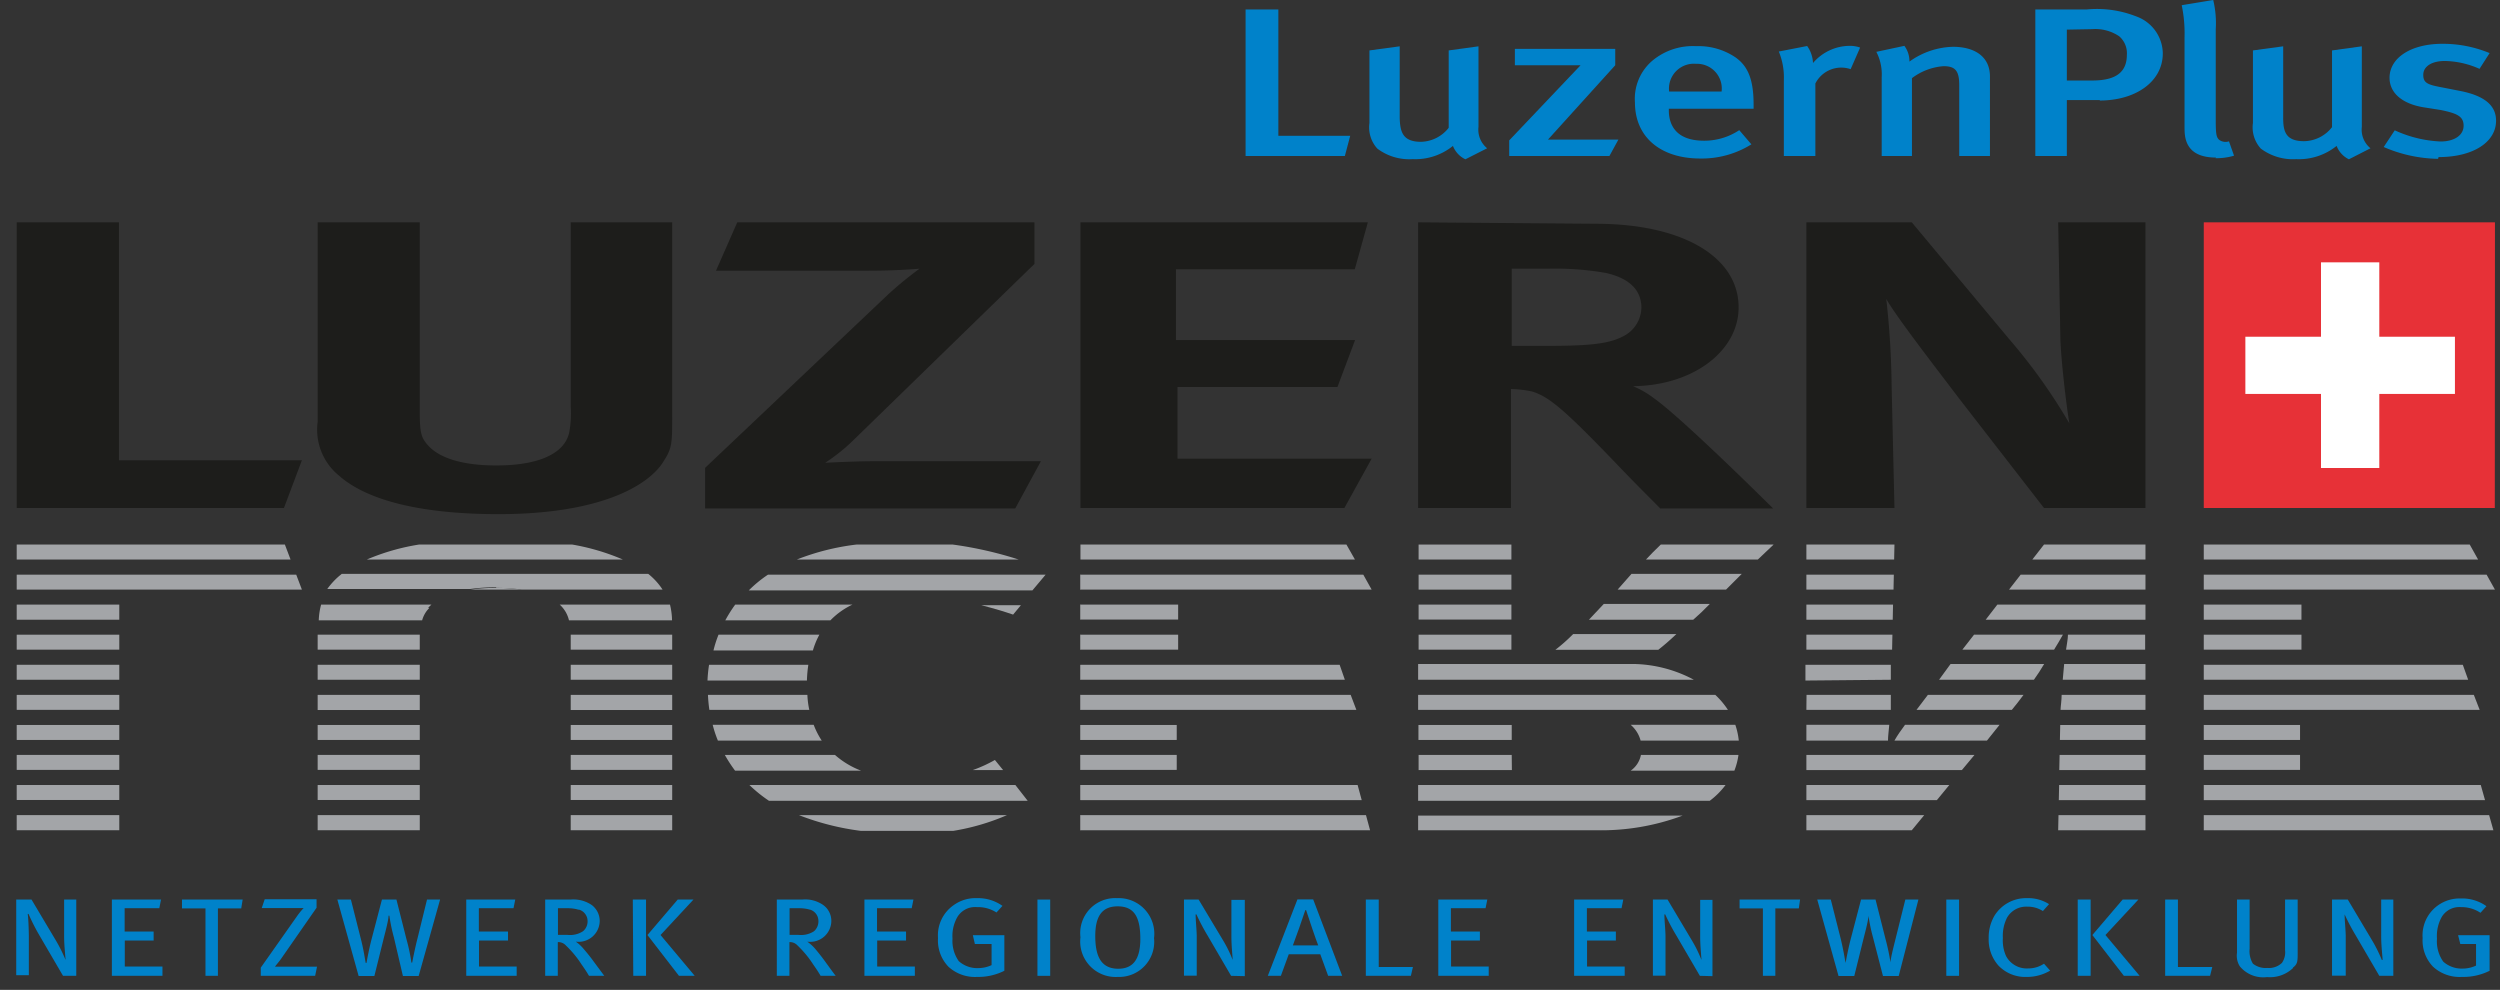 <svg xmlns="http://www.w3.org/2000/svg" xmlns:xlink="http://www.w3.org/1999/xlink" viewBox="0 0 158.66 62.82" preserveAspectRatio="xMinYMid"><rect x="0" y="0" width="158.66" height="62.82" fill="#333333" stroke="none"/><defs><style>.cls-1{fill:none;}.cls-2{fill:#a3a5a8;}.cls-3{clip-path:url(#clip-path);}.cls-4{fill:#1d1d1b;}.cls-5{fill:#fff;}.cls-6{fill:#e73137;}.cls-7{fill:#0082ca;}</style><clipPath id="clip-path"><rect class="cls-1" x="-6.6" y="0.01" width="168.82" height="62"/></clipPath></defs><title>logo-default</title><g id="logo-default" data-name="Ebene 3"><rect class="cls-2" x="68.57" y="46.01" width="6.11" height="0.95"/><polygon class="cls-2" points="68.57 43.14 68.57 42.19 85.02 42.19 85.35 43.14 68.57 43.14"/><rect class="cls-2" x="68.57" y="47.91" width="6.11" height="0.95"/><polygon class="cls-2" points="68.57 52.69 68.57 51.73 86.69 51.73 86.95 52.69 68.57 52.69"/><rect class="cls-2" x="68.57" y="38.37" width="6.2" height="0.95"/><polygon class="cls-2" points="68.57 35.51 68.57 34.56 85.45 34.56 85.99 35.51 68.57 35.51"/><polygon class="cls-2" points="68.57 45.05 68.57 44.1 85.72 44.1 86.08 45.05 68.57 45.05"/><polygon class="cls-2" points="68.57 37.42 68.57 36.47 86.52 36.47 87.05 37.42 68.57 37.42"/><polygon class="cls-2" points="68.57 50.78 68.57 49.82 86.16 49.82 86.42 50.78 68.57 50.78"/><rect class="cls-2" x="68.57" y="40.28" width="6.2" height="0.95"/><g class="cls-3"><path class="cls-2" d="M60.47,34.56H54.35a15.22,15.22,0,0,0-3.78.95H64.65a24.26,24.26,0,0,0-4.18-.95"/><path class="cls-2" d="M66.36,36.47H48.74a7.91,7.91,0,0,0-1.22,1h18Z"/><path class="cls-2" d="M51.24,44.1H44.93a9.11,9.11,0,0,0,.09.95h6.34a5.61,5.61,0,0,1-.12-.95"/><path class="cls-2" d="M51.64,46H45.23a7.2,7.2,0,0,0,.33,1h6.59a5.16,5.16,0,0,1-.51-1"/><path class="cls-2" d="M53,47.91H46a9,9,0,0,0,.65,1h8a5.41,5.41,0,0,1-1.66-1"/><path class="cls-2" d="M52,40.28h-6.4a7.2,7.2,0,0,0-.32,1h6.31a5,5,0,0,1,.41-1"/><path class="cls-2" d="M51.34,42.19H45a8.8,8.8,0,0,0-.1,1h6.31a8.42,8.42,0,0,1,.09-1"/><path class="cls-2" d="M63.91,51.73H50.7a16.5,16.5,0,0,0,3.93,1H60.5a14.3,14.3,0,0,0,3.41-1"/><path class="cls-2" d="M64.3,39l.49-.59H62.28c.78.2,1.48.41,2,.59"/><path class="cls-2" d="M64.44,49.82H47.56a8.84,8.84,0,0,0,1.24,1H65.22Z"/><path class="cls-2" d="M54.1,38.37H46.66a8.77,8.77,0,0,0-.63,1H52.7a4.8,4.8,0,0,1,1.4-1"/><path class="cls-4" d="M114.64,14.11h6.69l6.18,7.41a35.66,35.66,0,0,1,3.82,5.35c-.23-1.41-.53-4.1-.57-5.35l-.14-7.41h5.54V32.24h-6.44l-5.38-6.94c-1.72-2.27-4-5.21-4.63-6.33a53.45,53.45,0,0,1,.34,5.52l.18,7.75h-5.59Z"/><polygon class="cls-4" points="68.57 14.11 86.81 14.11 85.98 17.09 74.63 17.09 74.63 21.58 86 21.58 84.88 24.56 74.73 24.56 74.73 29.11 87.05 29.11 85.32 32.24 68.57 32.24 68.57 14.11"/><polygon class="cls-4" points="1.06 14.11 7.55 14.11 7.55 29.21 19.16 29.21 18.02 32.24 1.06 32.24 1.06 14.11"/><path class="cls-4" d="M20.16,14.11h6.48v12c0,1.36.09,1.68.54,2.17.73.81,2.22,1.26,4.31,1.26,2.77,0,4.37-.79,4.64-2.12a6.71,6.71,0,0,0,.09-1.62V14.11h6.44V26.35c0,1.72,0,2.07-.5,2.85-.81,1.44-3.73,3.43-10.53,3.43-4.81,0-8.3-.84-10.11-2.44a3.76,3.76,0,0,1-1.36-3.42Z"/><path class="cls-4" d="M46.79,14.11H65.65v2.64L54,28.09a12.07,12.07,0,0,1-1.63,1.28s1.86-.1,3.13-.1H66.06l-1.63,3H44.75V29.69l11.61-11a23.25,23.25,0,0,1,2-1.64s-1.32.13-3.22.13h-9.7Z"/><path class="cls-4" d="M90,32.24h5.89V24.69a7.31,7.31,0,0,1,1.32.15c1.09.32,2.09,1.18,5.22,4.43,1.22,1.28,1.72,1.77,2.94,3h7.16s-5.76-5.73-7.57-7a5.83,5.83,0,0,0-1.32-.76c3.9-.05,6.7-2.29,6.7-5,0-3.18-3.5-5.31-9.08-5.31L90,14.11Zm8.32-15.19a18.92,18.92,0,0,1,3.58.27c1.5.33,2.27,1.09,2.27,2.21A2.08,2.08,0,0,1,103,21.35c-.87.45-2,.6-4.76.6h-2.3l0-4.9Z"/><path class="cls-5" d="M140.6,14.84c0,1.28,0,15.39,0,16.67h17V14.84h-17"/><path class="cls-6" d="M158.34,14.11H139.86V32.24h18.47ZM151,25v4.7h-3.7V25h-4.8V21.37h4.8V16.65H151v4.72h4.8V25Z"/><path class="cls-2" d="M95.92,45.05Z"/><path class="cls-2" d="M31.49,37.31a11.91,11.91,0,0,0-1.65.11h3.28a11.5,11.5,0,0,0-1.63-.11"/><rect class="cls-2" x="68.57" y="46.01" width="0.03" height="0.95"/><rect class="cls-2" x="68.57" y="42.2" width="0.03" height="0.94"/><rect class="cls-2" x="68.57" y="47.91" width="0.03" height="0.95"/><rect class="cls-2" x="68.57" y="51.73" width="0.03" height="0.96"/><rect class="cls-2" x="68.57" y="38.37" width="0.03" height="0.95"/><rect class="cls-2" x="68.57" y="44.1" width="0.03" height="0.95"/><rect class="cls-2" x="68.57" y="36.47" width="0.03" height="0.95"/><rect class="cls-2" x="68.57" y="49.82" width="0.03" height="0.95"/><rect class="cls-2" x="68.57" y="40.28" width="0.03" height="0.95"/><polygon class="cls-2" points="126.02 39.33 136.16 39.33 136.16 38.37 126.76 38.37 126.02 39.33"/><path class="cls-2" d="M130.93,43.14h5.23v-1H131l-.09,1"/><path class="cls-2" d="M130.77,45.05h5.39V44.1h-5.32c0,.36-.06.69-.07.95"/><polygon class="cls-2" points="120.23 34.56 114.64 34.56 114.64 35.51 120.21 35.51 120.23 34.56"/><path class="cls-2" d="M131.14,41.23h5v-.95h-4.9c0,.3-.08.62-.12.95"/><polygon class="cls-2" points="114.64 49.82 114.64 50.78 122.92 50.78 123.71 49.82 114.64 49.82"/><polygon class="cls-2" points="136.16 34.56 129.72 34.56 128.98 35.51 136.16 35.51 136.16 34.56"/><path class="cls-2" d="M120,43.14c0-.3,0-.58,0-.84v-.11h-5.42v1Z"/><path class="cls-2" d="M120.25,47h5.85l.8-1h-6c-.25.34-.48.66-.67,1"/><path class="cls-2" d="M114.64,45.05H120c0-.32,0-.64,0-.95h-5.35Z"/><path class="cls-2" d="M123.08,43.14h6c.23-.32.44-.64.65-1h-5.94l-.73,1"/><path class="cls-2" d="M121.63,45.05h6.05c.25-.3.5-.62.74-.95h-6.07l-.72.95"/><polygon class="cls-2" points="114.64 48.87 124.51 48.87 125.31 47.91 114.64 47.91 114.64 48.87"/><polygon class="cls-2" points="120.17 37.42 120.19 36.47 114.64 36.47 114.64 37.42 120.17 37.42"/><polygon class="cls-2" points="136.16 37.42 136.16 36.47 128.24 36.47 127.5 37.42 136.16 37.42"/><polygon class="cls-2" points="120.12 39.33 120.14 38.37 114.64 38.37 114.64 39.33 120.12 39.33"/><polygon class="cls-2" points="130.66 50.78 136.16 50.78 136.16 49.82 130.68 49.82 130.66 50.78"/><polygon class="cls-2" points="130.69 48.87 136.16 48.87 136.16 47.91 130.71 47.91 130.69 48.87"/><polygon class="cls-2" points="130.73 46.96 136.16 46.96 136.16 46.01 130.75 46.01 130.73 46.96"/><path class="cls-2" d="M114.64,46v1h5.18c0-.3.05-.62.08-1Z"/><polygon class="cls-2" points="130.64 51.73 130.62 52.69 136.16 52.69 136.16 51.73 130.64 51.73"/><path class="cls-2" d="M130.36,41.23c.2-.33.4-.65.56-.95h-5.64l-.74.95Z"/><polygon class="cls-2" points="114.64 51.73 114.64 52.69 121.33 52.69 122.12 51.73 114.64 51.73"/><polygon class="cls-2" points="114.64 41.23 120.08 41.23 120.1 40.28 114.64 40.28 114.64 41.23"/><polygon class="cls-2" points="18.08 34.56 1.06 34.56 1.06 35.51 18.44 35.51 18.08 34.56"/><rect class="cls-2" x="1.06" y="44.1" width="6.51" height="0.95"/><rect class="cls-2" x="1.06" y="49.82" width="6.51" height="0.95"/><rect class="cls-2" x="1.06" y="47.91" width="6.51" height="0.95"/><rect class="cls-2" x="1.06" y="51.73" width="6.51" height="0.96"/><polygon class="cls-2" points="18.8 36.47 1.06 36.47 1.06 37.42 19.16 37.42 18.8 36.47"/><rect class="cls-2" x="1.06" y="46.01" width="6.51" height="0.95"/><rect class="cls-2" x="1.06" y="42.19" width="6.51" height="0.95"/><rect class="cls-2" x="1.06" y="40.28" width="6.51" height="0.95"/><rect class="cls-2" x="1.06" y="38.37" width="6.51" height="0.96"/><rect class="cls-2" x="20.16" y="44.1" width="6.48" height="0.96"/><rect class="cls-2" x="20.16" y="47.91" width="6.48" height="0.95"/><path class="cls-2" d="M31.49,37.31a11.5,11.5,0,0,1,1.63.11h8.93a4.2,4.2,0,0,0-.91-1H21.69l-.17.14a4.65,4.65,0,0,0-.75.82h9.07a11.91,11.91,0,0,1,1.65-.11"/><rect class="cls-2" x="20.16" y="42.19" width="6.48" height="0.95"/><rect class="cls-2" x="36.22" y="49.82" width="6.44" height="0.95"/><path class="cls-2" d="M26.64,40.74v-.46H20.16v.95h6.48Z"/><rect class="cls-2" x="20.16" y="46.01" width="6.48" height="0.95"/><rect class="cls-2" x="20.16" y="51.73" width="6.48" height="0.96"/><rect class="cls-2" x="36.22" y="51.73" width="6.44" height="0.96"/><rect class="cls-2" x="20.16" y="49.82" width="6.48" height="0.95"/><path class="cls-2" d="M39.53,35.51a14.2,14.2,0,0,0-3.21-.95H26.59a14,14,0,0,0-3.31.95Z"/><rect class="cls-2" x="36.22" y="47.91" width="6.44" height="0.95"/><rect class="cls-2" x="36.22" y="46.01" width="6.44" height="0.95"/><path class="cls-2" d="M27.18,38.56l.2-.19h-7a4.3,4.3,0,0,0-.15,1h6.56a1.76,1.76,0,0,1,.44-.77"/><path class="cls-2" d="M42.52,38.37h-7a1.94,1.94,0,0,1,.59,1h6.54a4.45,4.45,0,0,0-.13-1"/><rect class="cls-2" x="36.22" y="44.1" width="6.44" height="0.96"/><rect class="cls-2" x="36.22" y="42.19" width="6.44" height="0.95"/><path class="cls-2" d="M42.66,40.45v-.17H36.22v.95h6.44Z"/><rect class="cls-2" x="90.03" y="38.37" width="5.89" height="0.95"/><path class="cls-2" d="M109.51,49.82H90v1h18.51a4.91,4.91,0,0,0,1-1"/><rect class="cls-2" x="90.03" y="36.47" width="5.89" height="0.95"/><path class="cls-2" d="M107.46,39.33q.53-.46,1.05-1h-6.73l-.94,1Z"/><path class="cls-2" d="M102.7,37.42h6.84l1-1h-7l-.88,1"/><path class="cls-2" d="M104.14,47.91a1.59,1.59,0,0,1-.65,1h6.58a4.39,4.39,0,0,0,.26-1Z"/><path class="cls-2" d="M95.92,45.05h13.74a5.11,5.11,0,0,0-.8-.95H90v.95Z"/><polygon class="cls-2" points="90.03 47.91 90.03 48.87 95.95 48.87 95.94 47.91 90.03 47.91"/><polygon class="cls-2" points="90.02 46.01 90.02 46.96 95.94 46.96 95.94 46.01 90.02 46.01"/><path class="cls-2" d="M104.46,35.51h7.1l1-.95H105.4c-.37.35-.67.66-.94.95"/><path class="cls-2" d="M90,43.14h17.5a8.41,8.41,0,0,0-3.75-1H90Z"/><path class="cls-2" d="M105.24,41.24c.32-.25.71-.58,1.15-1H99.84a11.22,11.22,0,0,1-1.13,1Z"/><rect class="cls-2" x="90.03" y="40.28" width="5.89" height="0.95"/><path class="cls-2" d="M104.12,47h6.23a4.51,4.51,0,0,0-.22-1h-6.64a2,2,0,0,1,.63,1"/><path class="cls-2" d="M90,52.69l11.25,0a14.8,14.8,0,0,0,5.54-.93H90Z"/><rect class="cls-2" x="90.03" y="34.56" width="5.89" height="0.95"/><path class="cls-2" d="M95.92,42.09v0l.21,0Z"/><path class="cls-2" d="M63.14,48.23a8.54,8.54,0,0,1-1.4.64h1.92Z"/><rect class="cls-2" x="139.86" y="46.01" width="6.11" height="0.95"/><polygon class="cls-2" points="156.64 43.14 156.3 42.19 139.86 42.19 139.86 43.14 156.64 43.14"/><rect class="cls-2" x="139.86" y="47.91" width="6.11" height="0.95"/><polygon class="cls-2" points="139.86 52.69 158.24 52.69 157.97 51.73 139.86 51.73 139.86 52.69"/><rect class="cls-2" x="139.86" y="38.37" width="6.2" height="0.96"/><polygon class="cls-2" points="157.27 35.51 156.74 34.56 139.86 34.56 139.86 35.51 157.27 35.51"/><polygon class="cls-2" points="139.86 44.1 139.86 45.05 157.37 45.05 157 44.1 139.86 44.1"/><polygon class="cls-2" points="158.34 37.42 157.81 36.47 139.86 36.47 139.86 37.42 158.34 37.42"/><polygon class="cls-2" points="139.86 49.82 139.86 50.78 157.71 50.78 157.44 49.82 139.86 49.82"/><rect class="cls-2" x="139.86" y="40.28" width="6.2" height="0.95"/><polygon class="cls-7" points="85.35 9.9 79.05 9.9 79.05 0.6 81.13 0.6 81.13 8.62 85.69 8.62 85.35 9.9"/><path class="cls-7" d="M93,10.11a1.56,1.56,0,0,1-.79-.85,3.8,3.8,0,0,1-2.56.84,3.36,3.36,0,0,1-2.24-.67,2,2,0,0,1-.5-1.62V3.2l1.92-.26V7.49C88.86,8.34,89,9,90.18,9a2.3,2.3,0,0,0,1.76-.89V3.2l1.89-.26V8.06a1.52,1.52,0,0,0,.55,1.35Z"/><polygon class="cls-7" points="102.14 9.9 95.78 9.9 95.78 8.91 100.31 4.14 96.14 4.14 96.14 3.1 102.51 3.1 102.51 4.14 98.24 8.86 102.71 8.86 102.14 9.9"/><path class="cls-7" d="M105.91,6.9V7c0,.94.47,1.93,2.23,1.93a4,4,0,0,0,2.24-.67l.77.9a5.94,5.94,0,0,1-3.24.9c-2.55,0-4.15-1.38-4.15-3.56a3.17,3.17,0,0,1,1.12-2.66,4,4,0,0,1,2.76-.91,4.19,4.19,0,0,1,2.47.69c.79.54,1.18,1.37,1.18,3V6.9Zm1.73-2.85a1.58,1.58,0,0,0-1.71,1.76h3.33a1.57,1.57,0,0,0-1.62-1.76"/><path class="cls-7" d="M117.45,4.39a1.84,1.84,0,0,0-2.24.91V9.9h-2V5.1a4.31,4.31,0,0,0-.32-1.83l1.8-.35A2,2,0,0,1,115.06,4a3.08,3.08,0,0,1,2.3-1.09,1.89,1.89,0,0,1,.69.11Z"/><path class="cls-7" d="M124.34,9.9V5.38c0-.93-.29-1.18-1-1.18a3.78,3.78,0,0,0-2,.76V9.9h-1.92v-5a3.1,3.1,0,0,0-.34-1.61l1.78-.38a1.63,1.63,0,0,1,.32,1,4.93,4.93,0,0,1,2.76-.94c1.39,0,2.35.63,2.35,1.88V9.9Z"/><path class="cls-7" d="M133.26,6.35h-2.09V9.9h-2V.6h3.27a6.8,6.8,0,0,1,3.13.44,2.53,2.53,0,0,1,1.69,2.34c0,1.83-1.76,3-4,3m-2.09-4.5V5.11h1.61c1.51,0,2.2-.53,2.2-1.64a1.42,1.42,0,0,0-.49-1.17,2.71,2.71,0,0,0-1.71-.45Z"/><path class="cls-7" d="M140.64,10c-2,0-2-1.34-2-1.92V2.33a8.64,8.64,0,0,0-.18-2l2-.33a6.28,6.28,0,0,1,.16,1.86V7.64c0,.91.05,1.06.2,1.22a.68.68,0,0,0,.64.11l.32.91a3.92,3.92,0,0,1-1.18.16"/><path class="cls-7" d="M149.07,10.11a1.58,1.58,0,0,1-.78-.85,3.81,3.81,0,0,1-2.57.84,3.4,3.4,0,0,1-2.24-.67,2,2,0,0,1-.5-1.62V3.2l1.92-.26V7.49c0,.85.16,1.47,1.32,1.47A2.3,2.3,0,0,0,148,8.07V3.2l1.89-.26V8.06a1.52,1.52,0,0,0,.55,1.35Z"/><path class="cls-7" d="M154.73,10.08a9,9,0,0,1-3.45-.75l.7-1.06a7.74,7.74,0,0,0,2.91.71c.86,0,1.46-.39,1.46-1s-.44-.79-1.46-1l-1.08-.17c-1.35-.22-2.16-.91-2.16-1.87,0-1.27,1.36-2.16,3.35-2.16a7.72,7.72,0,0,1,3,.59l-.64,1a5.6,5.6,0,0,0-2.2-.5c-.84,0-1.37.35-1.37.88s.3.63,1.21.8l1.12.22c1.81.35,2.29,1.1,2.29,1.89,0,1.37-1.47,2.31-3.65,2.31"/><path class="cls-7" d="M4,61.93l-1.5-2.57A13,13,0,0,1,1.81,58H1.76c.05.41.06.9.07,1.35l0,2.54h-.8V57.09H2l1.59,2.67a9.64,9.64,0,0,1,.57,1.16l0,0c0-.14-.09-.9-.09-1.44V57.09h.77v4.84Z"/><polygon class="cls-7" points="7.1 61.93 7.1 57.09 10.22 57.09 10.11 57.64 7.91 57.64 7.91 59.12 9.75 59.12 9.75 59.69 7.92 59.69 7.92 61.34 10.31 61.34 10.31 61.93 7.1 61.93"/><polygon class="cls-7" points="15.31 57.65 13.83 57.65 13.83 61.93 13.04 61.93 13.04 57.65 11.55 57.65 11.55 57.09 15.4 57.09 15.31 57.65"/><path class="cls-7" d="M20,61.93H16.55v-.52l2.31-3.28a4.39,4.39,0,0,1,.41-.5l-.66,0h-2l.19-.56h3.29v.54l-2.28,3.28c-.13.18-.26.32-.36.46h2.67Z"/><path class="cls-7" d="M26.57,61.94h-1L25,59.5a11.24,11.24,0,0,1-.29-1.39h-.05c0,.24-.16.87-.29,1.37l-.61,2.46h-1l-1.35-4.85h.86l.63,2.49c.18.7.25,1.23.31,1.53h.05c.06-.34.17-.91.31-1.46l.67-2.56h.92l.65,2.57a11.59,11.59,0,0,1,.3,1.43h.05c.05-.27.21-1.06.34-1.55l.6-2.45h.83Z"/><polygon class="cls-7" points="29.59 61.93 29.59 57.09 32.7 57.09 32.59 57.64 30.39 57.64 30.39 59.12 32.24 59.12 32.24 59.69 30.4 59.69 30.4 61.34 32.79 61.34 32.79 61.93 29.59 61.93"/><path class="cls-7" d="M37.38,61.93c-.16-.27-.24-.39-.47-.72a6.62,6.62,0,0,0-1-1.21.65.65,0,0,0-.51-.21v2.14h-.8V57.09h1.6a2.08,2.08,0,0,1,1.36.35,1.27,1.27,0,0,1,.5,1,1.34,1.34,0,0,1-1.52,1.32,2.54,2.54,0,0,1,.49.45c.12.14.3.35.49.6l.83,1.12Zm-.68-4.2a2.35,2.35,0,0,0-.69-.09h-.6v1.69H36a1.5,1.5,0,0,0,1-.23.81.81,0,0,0,.29-.66.76.76,0,0,0-.54-.71"/><path class="cls-7" d="M40.16,57.09H41v4.84h-.81Zm2.85,0h1l-2.09,2.25,2.17,2.59h-1l-2-2.59Z"/><path class="cls-7" d="M52.08,61.93c-.16-.27-.24-.39-.47-.72a6.62,6.62,0,0,0-1-1.21.65.65,0,0,0-.51-.21v2.14h-.8V57.09h1.6a2,2,0,0,1,1.35.35,1.24,1.24,0,0,1,.51,1,1.34,1.34,0,0,1-1.53,1.32,2.68,2.68,0,0,1,.5.45c.12.14.29.35.48.6s.72,1,.83,1.12Zm-.68-4.2a2.43,2.43,0,0,0-.7-.09h-.59v1.69h.55a1.51,1.51,0,0,0,1-.23.83.83,0,0,0,.28-.66.75.75,0,0,0-.53-.71"/><polygon class="cls-7" points="54.86 61.93 54.86 57.09 57.97 57.09 57.86 57.64 55.66 57.64 55.66 59.12 57.5 59.12 57.5 59.69 55.67 59.69 55.67 61.34 58.06 61.34 58.06 61.93 54.86 61.93"/><path class="cls-7" d="M62,62a2.49,2.49,0,0,1-1.81-.65,2.4,2.4,0,0,1-.66-1.82,2.33,2.33,0,0,1,1-2.09A2.37,2.37,0,0,1,62,57a2.68,2.68,0,0,1,1.62.49l-.38.42A2.16,2.16,0,0,0,62,57.57a1.31,1.31,0,0,0-1.23.61,2.41,2.41,0,0,0-.32,1.39A2.21,2.21,0,0,0,60.85,61a1.75,1.75,0,0,0,1.23.44,2,2,0,0,0,.85-.19V59.91H61.87l-.13-.56h2v2.26A3.73,3.73,0,0,1,62,62"/><rect class="cls-7" x="65.84" y="57.09" width="0.81" height="4.84"/><path class="cls-7" d="M70.93,62a2.25,2.25,0,0,1-2.36-2.52A2.22,2.22,0,0,1,70.89,57a2.26,2.26,0,0,1,2.35,2.54A2.23,2.23,0,0,1,70.93,62m0-4.48c-1,0-1.42.64-1.42,1.88s.34,2.08,1.46,2.08c.89,0,1.4-.54,1.4-1.89s-.36-2.07-1.44-2.07"/><path class="cls-7" d="M78.13,61.93l-1.5-2.57a13,13,0,0,1-.7-1.33h-.05c0,.41.06.9.07,1.35l0,2.54h-.81V57.09h.93l1.6,2.67a8,8,0,0,1,.56,1.16l0,0c0-.14-.08-.9-.08-1.44l0-2.37H79v4.84Z"/><path class="cls-7" d="M84.29,61.93l-.5-1.37h-2l-.5,1.37h-.83l1.88-4.85h1l1.84,4.85Zm-1.45-4.17h0c-.08.27-.69,2-.79,2.24h1.61c-.1-.23-.7-2-.77-2.24"/><polygon class="cls-7" points="89.54 61.93 86.68 61.93 86.68 57.09 87.5 57.09 87.5 61.37 89.67 61.37 89.54 61.93"/><polygon class="cls-7" points="91.28 61.93 91.28 57.09 94.39 57.09 94.28 57.64 92.08 57.64 92.08 59.12 93.92 59.12 93.92 59.69 92.09 59.69 92.09 61.34 94.48 61.34 94.48 61.93 91.28 61.93"/><polygon class="cls-7" points="99.9 61.93 99.9 57.09 103.02 57.09 102.91 57.64 100.71 57.64 100.71 59.12 102.55 59.12 102.55 59.69 100.72 59.69 100.72 61.34 103.11 61.34 103.11 61.93 99.9 61.93"/><path class="cls-7" d="M107.88,61.93l-1.5-2.57a13,13,0,0,1-.7-1.33h-.05c0,.41.06.9.07,1.35l0,2.54h-.8V57.09h.93l1.59,2.67a8,8,0,0,1,.56,1.16l0,0c0-.14-.08-.9-.08-1.44l0-2.37h.78v4.84Z"/><polygon class="cls-7" points="114.16 57.65 112.67 57.65 112.67 61.93 111.88 61.93 111.88 57.65 110.4 57.65 110.4 57.09 114.24 57.09 114.16 57.65"/><path class="cls-7" d="M120.5,61.94h-1l-.63-2.44a11.24,11.24,0,0,1-.29-1.39h0c0,.24-.16.87-.29,1.37l-.61,2.46h-1l-1.35-4.85h.86l.63,2.49c.17.7.25,1.23.31,1.53h0c.06-.34.17-.91.31-1.46l.67-2.56h.92l.65,2.57a13.88,13.88,0,0,1,.3,1.43h0c0-.27.21-1.06.33-1.55l.61-2.45h.83Z"/><rect class="cls-7" x="123.52" y="57.09" width="0.81" height="4.84"/><path class="cls-7" d="M128.61,62a2.35,2.35,0,0,1-1.78-.72,2.48,2.48,0,0,1-.62-1.73,2.73,2.73,0,0,1,.37-1.44A2.36,2.36,0,0,1,128.64,57a2.46,2.46,0,0,1,1.4.38l-.39.44a1.77,1.77,0,0,0-1-.28,1.4,1.4,0,0,0-1.27.69,2.54,2.54,0,0,0-.27,1.3,2.42,2.42,0,0,0,.2,1.14,1.49,1.49,0,0,0,1.41.79,1.78,1.78,0,0,0,1-.3l.39.44a2.9,2.9,0,0,1-1.54.4"/><path class="cls-7" d="M131.86,57.09h.82v4.84h-.82Zm2.85,0h1l-2.09,2.25,2.17,2.59h-1l-2-2.59Z"/><polygon class="cls-7" points="140.26 61.93 137.41 61.93 137.41 57.09 138.22 57.09 138.22 61.37 140.4 61.37 140.26 61.93"/><path class="cls-7" d="M145.52,61.44a2.12,2.12,0,0,1-1.64.57,1.93,1.93,0,0,1-1.73-.68,1.25,1.25,0,0,1-.18-.86V57.09h.8v3.12a1.54,1.54,0,0,0,.21.95,1.31,1.31,0,0,0,.91.27,1.2,1.2,0,0,0,.93-.32,1.17,1.17,0,0,0,.2-.8V57.09h.8v3.32c0,.61,0,.76-.3,1"/><path class="cls-7" d="M151,61.93l-1.5-2.57a13,13,0,0,1-.7-1.33h0c0,.41.06.9.07,1.35l0,2.54H148V57.09H149l1.59,2.67a9.64,9.64,0,0,1,.57,1.16l.05,0c0-.14-.09-.9-.09-1.44V57.09h.77v4.84Z"/><path class="cls-7" d="M156.22,62a2.49,2.49,0,0,1-1.81-.65,2.4,2.4,0,0,1-.66-1.82,2.33,2.33,0,0,1,1-2.09,2.37,2.37,0,0,1,1.43-.42,2.66,2.66,0,0,1,1.62.49l-.38.42a2.16,2.16,0,0,0-1.22-.36,1.31,1.31,0,0,0-1.23.61,2.48,2.48,0,0,0-.31,1.39,2.22,2.22,0,0,0,.4,1.46,1.75,1.75,0,0,0,1.23.44,2,2,0,0,0,.85-.19V59.91h-1l-.14-.56h2v2.26a3.73,3.73,0,0,1-1.7.39"/></g></g></svg>
